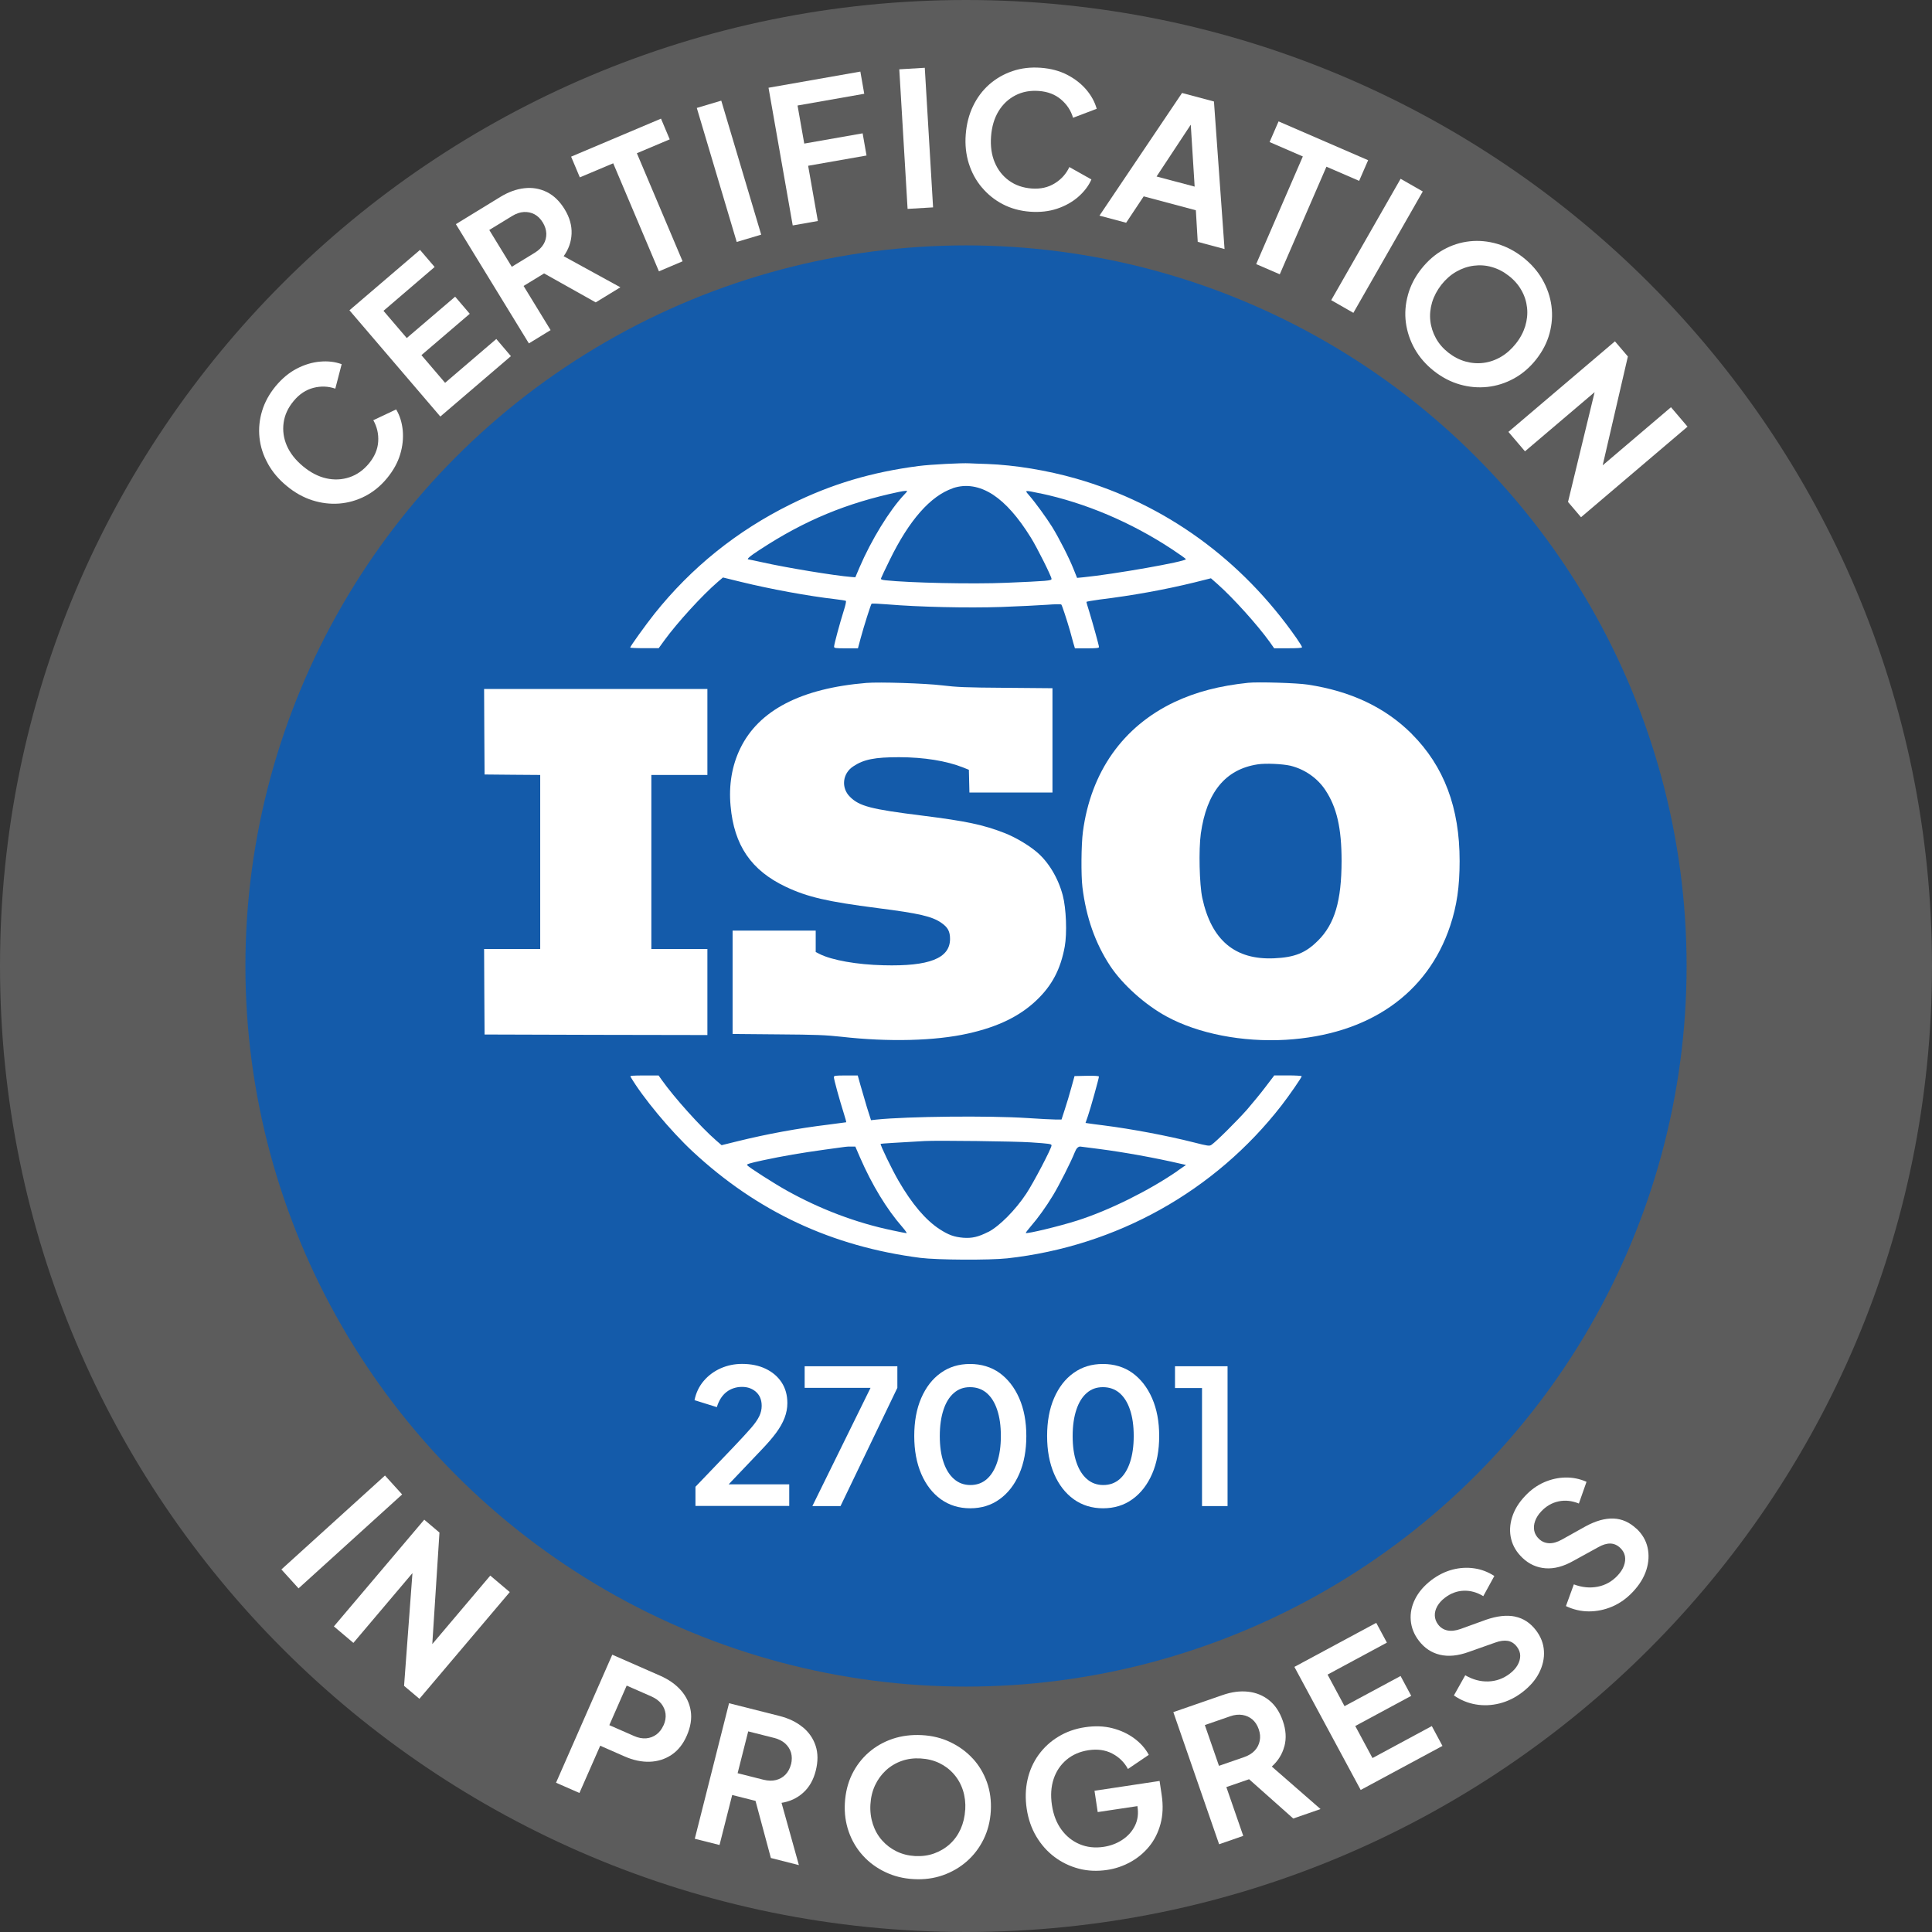 <?xml version="1.0" encoding="UTF-8"?>
<svg id="Calque_2" data-name="Calque 2" xmlns="http://www.w3.org/2000/svg" viewBox="0 0 288.22 288.22">
  <rect x="0" y="0" width="288.22" height="288.22" fill="#333333" stroke="none"/>
  <defs>
    <style>
      .cls-1, .cls-2 {
        fill: #fff;
      }

      .cls-3 {
        fill: #145baa;
      }

      .cls-2 {
        opacity: .2;
      }
    </style>
  </defs>
  <g id="Calque_1-2" data-name="Calque 1">
    <g>
      <path class="cls-2" d="m144.11,0C64.52,0,0,64.52,0,144.11s64.52,144.11,144.11,144.11,144.11-64.52,144.11-144.11S223.7,0,144.11,0Z"/>
      <rect class="cls-1" x="40.56" y="226.63" width="20.86" height="3.81" transform="translate(-140.3 93.49) rotate(-42.2)"/>
      <polygon class="cls-1" points="64.49 245.27 65.56 228.63 63.29 226.71 49.81 242.63 52.72 245.09 61.53 234.68 60.28 251.5 62.57 253.43 76.05 237.51 73.14 235.05 64.49 245.27"/>
      <path class="cls-1" d="m101.61,252.2c-.79-.91-1.84-1.65-3.14-2.22l-7.13-3.13-8.39,19.1,3.49,1.53,3.1-7.05,3.64,1.6c1.3.57,2.55.83,3.75.79,1.2-.04,2.29-.39,3.25-1.03.97-.65,1.73-1.6,2.28-2.87.56-1.28.76-2.5.59-3.64-.17-1.14-.65-2.17-1.44-3.08Zm-2.63,5.19c-.26.58-.61,1.04-1.06,1.37s-.96.52-1.53.57c-.57.04-1.17-.07-1.8-.35l-3.69-1.62,2.59-5.9,3.69,1.62c.63.28,1.12.64,1.48,1.09.35.45.56.95.63,1.5.06.55-.03,1.12-.3,1.72Z"/>
      <path class="cls-1" d="m119.74,257.66c-.93-.77-2.09-1.32-3.46-1.67l-7.52-1.9-5.11,20.22,3.69.93,1.89-7.46,3.48.88,2.29,8.52,4.18,1.06-2.59-9.29c1.24-.19,2.32-.69,3.22-1.5.91-.81,1.54-1.91,1.89-3.31.34-1.36.34-2.59-.02-3.69-.36-1.1-1-2.03-1.94-2.8Zm-1.74,5.55c-.16.62-.43,1.12-.82,1.53-.39.4-.86.67-1.42.81-.55.14-1.17.12-1.84-.04l-3.88-.98,1.58-6.24,3.88.98c.67.17,1.22.45,1.64.83.42.39.71.84.87,1.37.15.53.15,1.11,0,1.75Z"/>
      <path class="cls-1" d="m145.12,262.35c-.93-1.02-2.05-1.83-3.34-2.45-1.29-.62-2.71-.97-4.26-1.05s-3,.1-4.35.55c-1.35.46-2.55,1.14-3.59,2.05-1.04.91-1.87,2.01-2.49,3.28-.61,1.27-.96,2.68-1.05,4.23-.09,1.53.11,2.96.58,4.31.48,1.35,1.18,2.53,2.11,3.55.93,1.03,2.05,1.85,3.34,2.46,1.29.62,2.7.97,4.23,1.05,1.55.09,2.99-.1,4.34-.57,1.34-.47,2.54-1.16,3.58-2.07,1.04-.91,1.88-2.01,2.51-3.29.63-1.28.99-2.69,1.08-4.22.09-1.55-.11-2.99-.58-4.32-.48-1.33-1.18-2.51-2.12-3.53Zm-1.13,7.63c-.06,1.04-.29,2-.68,2.88-.4.88-.93,1.62-1.61,2.24s-1.46,1.08-2.34,1.4c-.88.32-1.83.44-2.85.39-1.01-.06-1.93-.29-2.76-.7-.84-.41-1.56-.96-2.17-1.65-.61-.69-1.06-1.49-1.36-2.4-.3-.92-.43-1.89-.37-2.94s.29-2,.69-2.86.95-1.61,1.63-2.24c.68-.62,1.46-1.09,2.34-1.4s1.82-.43,2.83-.37c1.02.06,1.96.29,2.79.69s1.56.95,2.17,1.65c.61.7,1.06,1.5,1.35,2.4.29.9.41,1.88.35,2.92Z"/>
      <path class="cls-1" d="m172.97,265.69l-9.69,1.46.48,3.18,5.93-.89v.08c.17,1.05.04,2-.38,2.85s-1.04,1.54-1.87,2.09c-.82.55-1.76.9-2.81,1.06-1.29.19-2.48.06-3.57-.4-1.09-.46-2-1.19-2.72-2.18s-1.2-2.21-1.41-3.65c-.22-1.44-.13-2.74.25-3.89.38-1.15,1.02-2.11,1.92-2.87.9-.76,1.99-1.23,3.28-1.43,1.33-.2,2.5-.04,3.53.49,1.02.53,1.81,1.29,2.36,2.31l3.11-2.11c-.5-.93-1.21-1.74-2.15-2.44s-2.03-1.21-3.27-1.53-2.61-.37-4.09-.15c-1.48.22-2.8.69-3.98,1.41-1.18.71-2.16,1.62-2.95,2.71s-1.34,2.33-1.65,3.7c-.31,1.38-.35,2.83-.12,4.36s.71,2.91,1.43,4.12c.72,1.21,1.62,2.23,2.71,3.05s2.3,1.4,3.63,1.75,2.74.41,4.22.19c1.22-.18,2.37-.57,3.45-1.16,1.08-.59,2.02-1.36,2.81-2.32.79-.96,1.36-2.09,1.71-3.39.35-1.3.41-2.74.17-4.33l-.31-2.08Z"/>
      <path class="cls-1" d="m191.61,260.52c.31-1.17.24-2.44-.24-3.8-.46-1.32-1.14-2.35-2.04-3.07-.9-.72-1.95-1.15-3.15-1.28-1.2-.13-2.47.04-3.81.51l-7.33,2.54,6.83,19.71,3.6-1.25-2.52-7.28,3.39-1.17,6.59,5.86,4.07-1.41-7.27-6.34c.93-.84,1.56-1.84,1.87-3.02Zm-3.68-.83c-.11.55-.35,1.04-.74,1.46s-.91.74-1.56.97l-3.78,1.31-2.11-6.08,3.78-1.31c.65-.23,1.26-.29,1.83-.2.57.09,1.06.32,1.48.67.42.36.74.85.95,1.46.21.6.26,1.17.15,1.72Z"/>
      <polygon class="cls-1" points="204.75 262.27 202.18 257.49 210.53 252.99 208.94 250.03 200.58 254.53 198.05 249.82 206.9 245.05 205.31 242.1 193.1 248.67 202.99 267.03 215.19 260.46 213.6 257.5 204.75 262.27"/>
      <path class="cls-1" d="m226.01,241.16c-1.24-.25-2.68-.09-4.33.48l-3.78,1.37c-.76.27-1.42.34-1.98.22-.56-.12-1.02-.41-1.37-.87-.32-.42-.48-.86-.5-1.33-.02-.47.1-.93.36-1.4.26-.46.64-.89,1.14-1.27.86-.66,1.79-1.01,2.79-1.05,1-.04,1.98.22,2.94.81l1.65-3.01c-.93-.6-1.93-.99-3-1.14-1.07-.16-2.16-.09-3.25.19-1.1.29-2.14.81-3.14,1.56-1.08.83-1.89,1.76-2.42,2.81-.53,1.05-.75,2.11-.66,3.2.09,1.08.49,2.1,1.22,3.05.83,1.08,1.87,1.78,3.14,2.08,1.26.3,2.69.16,4.29-.42l3.96-1.4c.71-.26,1.34-.34,1.87-.25s.99.39,1.36.88c.32.42.48.85.49,1.31.01.46-.12.93-.38,1.4-.26.47-.66.91-1.2,1.32-.95.72-2.01,1.1-3.18,1.14s-2.32-.27-3.44-.92l-1.69,3.01c1,.69,2.08,1.14,3.26,1.34,1.17.2,2.35.15,3.55-.15,1.19-.3,2.32-.85,3.37-1.65,1.14-.87,1.99-1.84,2.53-2.91s.79-2.16.72-3.26c-.06-1.1-.46-2.13-1.18-3.08-.85-1.11-1.89-1.8-3.13-2.05Z"/>
      <path class="cls-1" d="m244.13,228.06c-1.02-.96-2.16-1.47-3.42-1.52-1.26-.05-2.66.34-4.2,1.18l-3.51,1.96c-.7.39-1.34.57-1.92.54-.58-.03-1.07-.24-1.49-.64-.38-.36-.62-.77-.71-1.23-.09-.46-.05-.94.13-1.44s.48-.98.92-1.44c.74-.79,1.6-1.28,2.58-1.49.98-.21,1.99-.1,3.03.32l1.14-3.24c-1.02-.45-2.07-.66-3.15-.64-1.08.02-2.14.26-3.18.71-1.04.46-1.99,1.14-2.84,2.05-.94.99-1.58,2.04-1.93,3.16-.35,1.12-.4,2.21-.14,3.26.26,1.06.83,1.99,1.69,2.81.99.94,2.13,1.45,3.43,1.55,1.3.1,2.69-.27,4.17-1.11l3.69-2.03c.66-.38,1.27-.56,1.81-.55.54.01,1.04.23,1.48.65.38.36.61.77.7,1.22.08.45.04.93-.15,1.44-.18.51-.51,1-.97,1.49-.82.87-1.81,1.42-2.95,1.64-1.15.22-2.33.11-3.55-.35l-1.18,3.24c1.1.52,2.24.79,3.43.79,1.19,0,2.35-.24,3.48-.72,1.13-.49,2.15-1.21,3.06-2.18.99-1.04,1.66-2.14,2.03-3.29.36-1.15.42-2.26.18-3.33-.24-1.08-.8-2.02-1.67-2.84Z"/>
      <path class="cls-1" d="m39.96,69.17c.69,1.24,1.62,2.35,2.82,3.33,1.19.99,2.46,1.7,3.8,2.13,1.34.43,2.68.59,4.03.49,1.35-.11,2.63-.47,3.85-1.1s2.31-1.51,3.26-2.66c.95-1.15,1.61-2.34,1.98-3.58.37-1.23.49-2.43.38-3.6-.12-1.16-.44-2.2-.98-3.1l-3.41,1.61c.55.97.8,2.03.73,3.18-.07,1.15-.53,2.24-1.37,3.26-.83,1.01-1.81,1.7-2.92,2.07s-2.26.43-3.46.16-2.35-.87-3.47-1.8c-1.12-.93-1.92-1.95-2.41-3.07-.48-1.11-.64-2.25-.48-3.42.16-1.16.66-2.25,1.5-3.25.84-1.02,1.83-1.67,2.95-1.96s2.21-.24,3.26.12l.95-3.65c-.99-.36-2.06-.49-3.23-.38-1.16.1-2.32.45-3.46,1.04-1.14.59-2.19,1.46-3.15,2.61-.95,1.15-1.63,2.38-2.03,3.7-.4,1.32-.53,2.65-.39,3.98.14,1.34.55,2.63,1.24,3.86Z"/>
      <polygon class="cls-1" points="76.22 53.13 74.04 50.57 66.4 57.11 62.87 52.98 70.08 46.81 67.9 44.26 60.68 50.43 57.21 46.37 64.84 39.83 62.66 37.28 52.13 46.29 65.69 62.14 76.22 53.13"/>
      <path class="cls-1" d="m82.13,49.23l-4.02-6.57,3.06-1.87,7.7,4.32,3.68-2.25-8.46-4.64c.73-1.02,1.13-2.13,1.18-3.35.05-1.21-.29-2.44-1.04-3.66-.73-1.19-1.62-2.05-2.65-2.56-1.04-.51-2.16-.71-3.35-.57-1.2.13-2.4.57-3.61,1.31l-6.61,4.05,10.89,17.79,3.25-1.99Zm-9.14-14.92l3.42-2.09c.59-.36,1.17-.56,1.74-.59.57-.03,1.1.08,1.59.34s.9.67,1.24,1.23c.33.54.5,1.09.52,1.65.01.56-.12,1.09-.41,1.58-.29.49-.73.92-1.32,1.28l-3.42,2.09-3.36-5.49Z"/>
      <polygon class="cls-1" points="91.48 24.36 98.3 40.48 101.83 38.98 95.01 22.86 99.91 20.79 98.61 17.7 85.2 23.37 86.5 26.46 91.48 24.36"/>
      <rect class="cls-1" x="106.85" y="15.12" width="3.81" height="20.86" transform="translate(-2.77 32.12) rotate(-16.59)"/>
      <polygon class="cls-1" points="122.01 32.97 120.56 24.73 129.27 23.2 128.69 19.89 119.98 21.42 118.98 15.74 128.93 13.99 128.35 10.68 114.65 13.09 118.26 33.63 122.01 32.97"/>
      <rect class="cls-1" x="134.77" y="10.21" width="3.81" height="20.86" transform="translate(-.98 8.14) rotate(-3.4)"/>
      <path class="cls-1" d="m146.47,27.95c.87,1.04,1.91,1.88,3.12,2.51s2.57,1.01,4.06,1.12,2.84-.04,4.06-.45,2.27-1,3.15-1.77c.88-.77,1.54-1.63,1.96-2.59l-3.29-1.85c-.47,1.01-1.2,1.83-2.18,2.43-.98.61-2.13.87-3.45.77-1.3-.1-2.43-.49-3.38-1.18-.95-.69-1.66-1.6-2.13-2.73-.47-1.13-.65-2.42-.54-3.87.11-1.45.48-2.7,1.11-3.74.63-1.04,1.47-1.83,2.51-2.37,1.04-.54,2.21-.76,3.52-.66,1.32.1,2.42.52,3.3,1.27s1.48,1.66,1.79,2.73l3.53-1.34c-.28-1.01-.8-1.96-1.55-2.85-.76-.89-1.71-1.63-2.85-2.22s-2.46-.94-3.95-1.05c-1.49-.11-2.89.05-4.19.49-1.31.44-2.46,1.1-3.48,1.99-1.01.89-1.82,1.97-2.43,3.24-.61,1.27-.97,2.68-1.09,4.23-.12,1.55.04,2.99.46,4.33s1.07,2.53,1.94,3.57Z"/>
      <path class="cls-1" d="m170.61,29.29l7.79,2.08.28,4.71,4,1.07-1.58-22.01-4.76-1.27-12.32,18.3,3.98,1.06,2.62-3.94Zm7.03-10.71l.58,9.26-5.68-1.51,5.11-7.74Z"/>
      <polygon class="cls-1" points="190.92 40.92 197.88 24.87 202.76 26.98 204.1 23.9 190.74 18.11 189.4 21.19 194.36 23.34 187.4 39.4 190.92 40.92"/>
      <rect class="cls-1" x="194.99" y="34.76" width="20.86" height="3.81" transform="translate(71.63 196.8) rotate(-60.24)"/>
      <path class="cls-1" d="m210.04,44c-.38,1.37-.49,2.75-.31,4.12.18,1.37.62,2.68,1.32,3.93.71,1.25,1.66,2.34,2.86,3.29,1.22.96,2.51,1.63,3.88,2.02,1.37.39,2.74.51,4.12.36,1.38-.15,2.69-.57,3.95-1.26,1.25-.69,2.35-1.63,3.3-2.83.96-1.22,1.63-2.51,2-3.88s.47-2.73.29-4.1c-.18-1.37-.63-2.67-1.33-3.92-.71-1.25-1.67-2.35-2.88-3.31-1.22-.96-2.51-1.64-3.88-2.04-1.37-.4-2.75-.53-4.12-.38-1.38.15-2.68.57-3.92,1.26s-2.33,1.65-3.29,2.86c-.95,1.2-1.61,2.49-1.99,3.87Zm3.6,1.11c.28-.92.74-1.79,1.38-2.62.65-.82,1.38-1.47,2.21-1.95.83-.48,1.7-.78,2.62-.9.92-.12,1.82-.06,2.71.2.89.25,1.74.69,2.53,1.31.81.63,1.44,1.36,1.89,2.17.46.81.73,1.67.83,2.59.1.92,0,1.83-.27,2.74-.28.91-.74,1.78-1.39,2.6s-1.38,1.48-2.21,1.97c-.83.49-1.69.79-2.6.91-.91.12-1.82.05-2.71-.2-.9-.25-1.75-.69-2.56-1.32-.79-.62-1.41-1.34-1.86-2.16-.45-.82-.73-1.68-.83-2.59s-.01-1.83.26-2.75Z"/>
      <polygon class="cls-1" points="227.5 67.33 237.89 58.5 233.92 74.88 235.86 77.16 251.75 63.65 249.28 60.75 239.09 69.42 242.85 53.18 240.92 50.92 225.03 64.43 227.5 67.33"/>
      <circle class="cls-3" cx="144.11" cy="144.11" r="107.5"/>
      <g>
        <path class="cls-1" d="m103.75,224.68v-2.88l5.66-5.91c1.12-1.18,1.98-2.11,2.59-2.81.61-.7,1.03-1.3,1.27-1.81.24-.5.36-1.02.36-1.54,0-.88-.28-1.57-.83-2.07-.55-.5-1.25-.76-2.11-.76s-1.67.26-2.32.77c-.65.51-1.13,1.26-1.43,2.25l-3.33-1.04c.22-1.1.68-2.06,1.37-2.87.69-.81,1.54-1.44,2.53-1.88,1-.44,2.06-.66,3.18-.66,1.34,0,2.52.24,3.54.73,1.02.49,1.81,1.17,2.38,2.04.57.88.85,1.9.85,3.08,0,.75-.14,1.48-.42,2.21-.28.73-.7,1.47-1.26,2.23-.56.76-1.29,1.6-2.18,2.53l-4.9,5.15h9.04v3.22h-14Z"/>
        <path class="cls-1" d="m121.19,224.68l8.68-17.64h-9.83v-3.22h13.83v3.22l-8.48,17.64h-4.2Z"/>
        <path class="cls-1" d="m144.74,225.01c-1.66,0-3.12-.45-4.37-1.34-1.25-.9-2.23-2.16-2.93-3.78s-1.05-3.51-1.05-5.66.34-4.05,1.04-5.66,1.66-2.86,2.91-3.75c1.25-.9,2.71-1.34,4.37-1.34s3.17.45,4.41,1.34c1.24.9,2.22,2.15,2.93,3.77.71,1.62,1.06,3.5,1.06,5.64s-.35,4.03-1.05,5.64c-.7,1.61-1.68,2.88-2.93,3.78-1.25.91-2.72,1.36-4.4,1.36Zm.03-3.47c.95,0,1.76-.29,2.44-.88.67-.59,1.19-1.43,1.55-2.52.36-1.09.55-2.39.55-3.91s-.18-2.81-.55-3.91c-.36-1.09-.89-1.93-1.57-2.51-.68-.58-1.51-.87-2.48-.87s-1.74.29-2.41.87c-.67.58-1.19,1.41-1.55,2.51-.36,1.09-.55,2.39-.55,3.91s.18,2.79.55,3.88c.36,1.09.89,1.94,1.57,2.53.68.6,1.5.9,2.45.9Z"/>
        <path class="cls-1" d="m164.56,225.01c-1.66,0-3.12-.45-4.37-1.34-1.25-.9-2.23-2.16-2.93-3.78s-1.05-3.51-1.05-5.66.34-4.05,1.04-5.66,1.66-2.86,2.91-3.75c1.25-.9,2.71-1.34,4.37-1.34s3.17.45,4.41,1.34c1.24.9,2.22,2.15,2.93,3.77.71,1.62,1.06,3.5,1.06,5.64s-.35,4.03-1.05,5.64c-.7,1.61-1.68,2.88-2.93,3.78-1.25.91-2.72,1.36-4.4,1.36Zm.03-3.47c.95,0,1.76-.29,2.44-.88.67-.59,1.19-1.43,1.55-2.52.36-1.09.55-2.39.55-3.91s-.18-2.81-.55-3.91c-.36-1.09-.89-1.93-1.57-2.51-.68-.58-1.51-.87-2.48-.87s-1.74.29-2.41.87c-.67.58-1.19,1.41-1.55,2.51-.36,1.09-.55,2.39-.55,3.91s.18,2.79.55,3.88c.36,1.09.89,1.94,1.57,2.53.68.6,1.5.9,2.45.9Z"/>
        <path class="cls-1" d="m179.32,224.68v-17.61h-4.03v-3.25h7.84v20.86h-3.81Z"/>
      </g>
      <g>
        <path class="cls-1" d="m98.25,96.72l.87-1.2c1.92-2.64,5.65-6.73,7.97-8.72l.76-.65,2.7.66c4.37,1.07,10.08,2.12,14.02,2.57.84.09,1.56.22,1.62.26.07.06-.07.72-.32,1.47-.62,1.98-1.44,5.03-1.44,5.35,0,.23.16.26,1.79.26h1.77l.39-1.46c.49-1.83,1.53-5.08,1.64-5.19.06-.06,1.11-.01,2.34.09,4.79.4,11.95.56,17.05.39,2.65-.1,5.73-.25,6.81-.33,1.1-.09,2.05-.1,2.11-.03.12.13.82,2.28,1.28,3.86.14.55.39,1.38.5,1.83l.25.84h1.79c1.36,0,1.8-.04,1.8-.19,0-.23-.87-3.35-1.43-5.21-.25-.78-.45-1.47-.45-1.53,0-.04.89-.2,1.99-.35,4.85-.59,9.71-1.47,14.12-2.55l2.47-.62,1.01.89c2.35,2.09,5.93,6.07,7.76,8.61l.66.94h2.08c1.43,0,2.08-.04,2.08-.16,0-.09-.37-.69-.82-1.34-8.19-11.74-19.58-20-32.88-23.81-4.33-1.24-9.17-2.03-13.24-2.18-1.18-.03-2.39-.09-2.67-.1-1.1-.07-5.8.17-7.57.4-7.02.91-12.99,2.68-19.11,5.71-8.02,3.97-14.8,9.42-20.33,16.35-1.3,1.64-3.61,4.85-3.61,5.03,0,.04.95.09,2.13.09h2.12Zm56.9-23.13c6.76,1.43,13.57,4.31,19.71,8.36,1.12.74,2.05,1.4,2.05,1.47,0,.36-10.74,2.25-15.29,2.7l-.94.09-.5-1.25c-.66-1.69-2.21-4.72-3.23-6.37-.84-1.34-2.48-3.61-3.48-4.76-.63-.72-.65-.72,1.67-.23Zm-13.01-.76c1.96-.66,3.99-.33,6,.97,1.9,1.25,3.76,3.36,5.64,6.39.92,1.47,3.09,5.81,3.09,6.17,0,.27-.58.32-6.71.58-5.1.22-14.48.01-18.05-.37-.62-.07-.74-.13-.66-.33.04-.13.62-1.36,1.28-2.7,2.91-5.96,6.09-9.56,9.42-10.7Zm-28.71,9.13c6.6-4.33,12.92-6.94,20.65-8.57.36-.09.81-.14,1.01-.16.33-.01.33,0-.16.52-2.22,2.34-4.96,6.82-6.72,10.93l-.61,1.44-.55-.04c-2.54-.2-9.82-1.4-13.31-2.19-1.07-.23-1.99-.43-2.05-.43-.4,0,.12-.45,1.73-1.5Z"/>
        <path class="cls-1" d="m121.69,138.83h-12.4v15.42l6.75.06c5.75.04,7.14.1,9.53.36,6.98.79,13.94.62,18.86-.49,4.46-1,7.69-2.57,10.2-4.96,2.32-2.21,3.59-4.63,4.21-8,.36-1.98.22-5.7-.29-7.63-.68-2.6-2.15-5.05-3.94-6.53-1.21-1.02-3.16-2.16-4.7-2.77-3.2-1.25-5.75-1.79-12.36-2.62-7.64-.95-9.36-1.4-10.76-2.81-1.34-1.33-1.11-3.48.5-4.53,1.57-1.05,3.22-1.37,6.86-1.37,3.71.01,7.04.55,9.52,1.53l.87.35.04,1.7.04,1.69h12.39v-15.56l-6.95-.06c-6.04-.04-7.31-.1-9.56-.37-2.51-.3-9.29-.52-11.25-.36-9.76.81-16.06,4.08-18.82,9.78-1.23,2.54-1.73,5.45-1.44,8.57.52,5.88,3.07,9.62,8.25,12.07,3.24,1.53,6.2,2.21,13.67,3.17,6.22.79,8.16,1.24,9.55,2.22.95.66,1.27,1.27,1.27,2.39-.01,2.88-3.09,4.1-9.92,3.92-3.97-.09-7.73-.76-9.56-1.69l-.56-.29v-3.17Z"/>
        <path class="cls-1" d="m210.6,109.47c-3.97-3.95-9.09-6.37-15.52-7.34-1.59-.25-7.43-.42-8.87-.27-4.3.45-7.77,1.36-10.99,2.87-7.7,3.65-12.49,10.43-13.67,19.37-.25,1.89-.29,6.45-.07,8.25.55,4.51,1.92,8.38,4.14,11.75,1.83,2.77,5.22,5.81,8.41,7.54,4.72,2.57,11.31,3.85,17.78,3.48,12.36-.74,21.14-6.82,24.53-17,1-3,1.41-5.85,1.41-9.66.01-7.95-2.32-14.15-7.15-18.98Zm-14,30.87c-1.8,1.82-3.46,2.48-6.5,2.62-5.84.27-9.37-2.68-10.74-9-.43-2.02-.55-7.2-.22-9.6.87-6.17,3.66-9.59,8.47-10.33,1.2-.19,3.69-.07,4.89.2,2.13.52,4.05,1.85,5.23,3.65,1.7,2.57,2.41,5.67,2.41,10.56-.01,5.96-1.02,9.4-3.53,11.9Z"/>
        <polygon class="cls-1" points="105.53 147.99 105.53 141.57 101.35 141.57 97.17 141.57 97.17 128.59 97.17 115.61 101.35 115.61 105.53 115.61 105.53 109.2 105.53 102.78 88.88 102.78 72.22 102.78 72.25 109.15 72.29 115.54 76.45 115.58 80.59 115.61 80.59 128.59 80.59 141.57 76.4 141.57 72.22 141.57 72.25 147.94 72.29 154.33 88.92 154.38 105.53 154.41 105.53 147.99"/>
        <path class="cls-1" d="m190.08,160.46l-1.25,1.64c-.68.91-1.95,2.45-2.81,3.45-1.5,1.69-4.61,4.79-5.31,5.25-.29.19-.53.16-2.6-.37-3.98-1.01-9.23-2-13.45-2.54-1-.12-2-.26-2.26-.3l-.46-.07.36-1.04c.39-1.12,1.64-5.62,1.64-5.87,0-.1-.61-.14-1.82-.12l-1.82.04-.48,1.73c-.26.95-.69,2.41-.97,3.24l-.49,1.51h-.94c-.5,0-2.38-.1-4.17-.22-5.7-.37-17.84-.25-22.5.23l-.81.09-.61-1.92c-.32-1.07-.76-2.57-.98-3.35l-.39-1.4h-1.77c-1.62,0-1.79.03-1.79.26,0,.32.85,3.4,1.44,5.26.25.79.43,1.44.4,1.46-.03.01-1.21.17-2.64.35-4.61.56-9.09,1.38-13.6,2.49l-2.35.58-.82-.71c-2.26-1.96-6.27-6.42-8.1-9.01l-.48-.68h-2.15c-1.69,0-2.13.04-2.05.17,1.82,3.1,5.97,8.09,9.29,11.18,9.65,8.97,20.77,14.16,33.96,15.86,2.54.32,10.3.36,12.98.07,16.25-1.8,30.95-9.99,40.9-22.81,1.11-1.43,3.01-4.17,3.01-4.36,0-.06-.94-.12-2.08-.12h-2.06Zm-54.83,23.51c-.09,0-1.07-.19-2.18-.43-5.36-1.12-10.73-3.16-15.66-5.91-1.9-1.05-5.7-3.49-5.96-3.81-.12-.14.4-.3,2.34-.72,3.04-.65,5.75-1.11,9.21-1.59,1.46-.2,2.84-.39,3.07-.42.25-.04.68-.06.98-.04h.55s.69,1.6.69,1.6c1.79,4.11,3.99,7.74,6.33,10.41.43.5.71.91.62.91Zm12.17-.19c-1.47.75-2.42.97-3.73.87-1.34-.12-2.16-.4-3.52-1.28-2.08-1.36-4.1-3.72-6.14-7.24-.95-1.64-2.77-5.38-2.65-5.49.04-.04,2.71-.2,6.6-.42,1.9-.1,13.43.04,15.79.2,2.8.19,3.1.23,3.1.46,0,.43-2.68,5.55-3.76,7.18-1.63,2.47-4.02,4.87-5.68,5.73Zm28.25-9.1c-4.3,2.96-10.24,5.9-14.95,7.4-2.62.84-7.53,2.02-7.69,1.86-.03-.04.3-.48.75-1,1.07-1.23,2.29-2.93,3.3-4.6.94-1.54,2.73-5.09,3.26-6.45q.35-.89.85-.84c.27.04,1.54.2,2.81.36,3.68.48,8.31,1.31,12.17,2.21l.76.17-1.27.88Z"/>
      </g>
    </g>
  </g>
</svg>